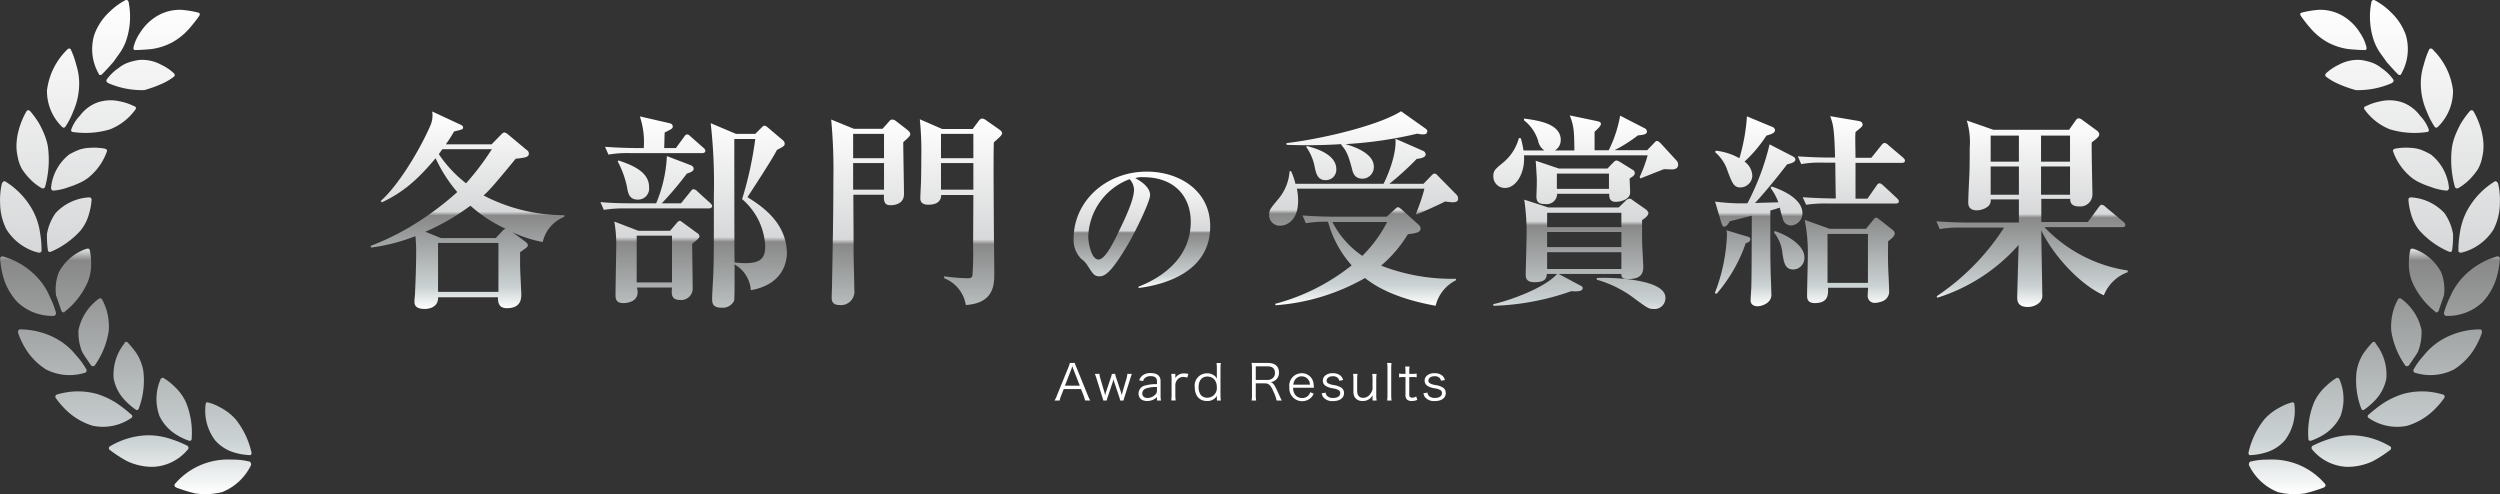 <svg xmlns="http://www.w3.org/2000/svg" xmlns:xlink="http://www.w3.org/1999/xlink" width="404.723" height="80" viewBox="0 0 404.723 80"><rect x="0" y="0" width="404.723" height="80" fill="#333333" stroke="none"/><defs><linearGradient id="a" x1="0.5" x2="0.5" y2="1" gradientUnits="objectBoundingBox"><stop offset="0" stop-color="#fff"/><stop offset="0.507" stop-color="#d7d8d9"/><stop offset="0.527" stop-color="#888"/><stop offset="0.892" stop-color="#cbd2d3"/><stop offset="1" stop-color="#fff"/></linearGradient></defs><g transform="translate(-798 -2724)"><path d="M11.519,20.936a.306.306,0,0,0,.219.438h.073a13.816,13.816,0,0,0,5.982-.438,9.219,9.219,0,0,0,4.158-3.283.351.351,0,0,0-.146-.438h-.073a8.848,8.848,0,0,0-2.334-.8,6.626,6.626,0,0,0-3.574.146A6.216,6.216,0,0,0,12.9,18.747,6.219,6.219,0,0,0,11.519,20.936Zm4.45-8.9a.353.353,0,0,0,.511,0c.657-.657,1.24-1.313,1.824-1.97L19.4,8.535a8.666,8.666,0,0,0,.948-1.824A12.02,12.02,0,0,0,20.783.292.367.367,0,0,0,20.2.073a11.069,11.069,0,0,0-2.553,1.9,9.382,9.382,0,0,0-2.407,3.647,8.041,8.041,0,0,0,.729,6.346S15.968,11.963,15.968,12.036ZM8.674,30.857a9.462,9.462,0,0,0,2.48-.584,13.152,13.152,0,0,0,1.532-.584,7.66,7.66,0,0,0,1.532-.875,9.563,9.563,0,0,0,3.064-4.3c.073-.219-.073-.365-.292-.438h0a9.459,9.459,0,0,0-2.48-.146,6.214,6.214,0,0,0-1.678.292,11.867,11.867,0,0,0-1.678.8,7.833,7.833,0,0,0-2.918,5.4.493.493,0,0,0,.292.438Zm-.948,9.629c0,.219.219.365.365.292h.073a13.7,13.7,0,0,0,4.887-3.5,7.383,7.383,0,0,0,1.386-2.845,9.863,9.863,0,0,0,.365-2.115c0-.219-.146-.365-.438-.365a8.038,8.038,0,0,0-5.4,2.553,8.424,8.424,0,0,0-1.386,3.356A15.856,15.856,0,0,0,7.725,40.486Zm18.6-26.99A9.3,9.3,0,0,0,28.15,12.4a.353.353,0,0,0,0-.511h0A7.771,7.771,0,0,0,26.108,10.5a6.522,6.522,0,0,0-3.5-.8,8.909,8.909,0,0,0-1.9.438,5.248,5.248,0,0,0-1.532.875,7.516,7.516,0,0,0-1.9,1.824.36.36,0,0,0,.073.511.071.071,0,0,1,.073.073,13.586,13.586,0,0,0,5.909,1.167A20.889,20.889,0,0,0,26.327,13.5Zm-4.45-5.4c.875,0,1.751-.073,2.553-.146a9.912,9.912,0,0,0,3.429-1.094A10.211,10.211,0,0,0,30.631,4.6a21.977,21.977,0,0,0,1.6-2.043c0-.073.073-.073.073-.146a.279.279,0,0,0-.219-.365A16.444,16.444,0,0,0,29.464,1.6,7.183,7.183,0,0,0,25.6,2.48a8.164,8.164,0,0,0-2.918,2.772,7.21,7.21,0,0,0-1.094,2.407v.073C21.512,7.951,21.731,8.17,21.877,8.1ZM9.914,50.333c.073.146.292.292.438.219.073,0,.073,0,.073-.073a12.548,12.548,0,0,0,3.72-4.742,7.732,7.732,0,0,0,.584-3.137,9.9,9.9,0,0,0-.219-2.115.325.325,0,0,0-.438-.219H14a7.9,7.9,0,0,0-4.523,3.866,7.759,7.759,0,0,0-.438,3.647C9.33,48.656,9.622,49.458,9.914,50.333Zm18.31,19.842a9.984,9.984,0,0,0,2.334,1.167A.325.325,0,0,0,31,71.123v-.146a12.891,12.891,0,0,0-.948-5.909,8.045,8.045,0,0,0-1.9-2.553A9.494,9.494,0,0,0,26.473,61.2a.377.377,0,0,0-.511.219,8,8,0,0,0-.146,5.982A7.308,7.308,0,0,0,28.223,70.175ZM20.637,55.44a.313.313,0,0,0-.511.073v.073a8.041,8.041,0,0,0-1.751,5.69,6.944,6.944,0,0,0,1.6,3.283,11.278,11.278,0,0,0,1.97,1.751.275.275,0,0,0,.438-.073c0-.073.073-.073.073-.146a12.8,12.8,0,0,0,.729-5.982,7.543,7.543,0,0,0-1.167-2.991A15.39,15.39,0,0,0,20.637,55.44Zm9.775,17.288h0a.394.394,0,0,0-.146-.584,17.8,17.8,0,0,0-2.48-1.021,11.636,11.636,0,0,0-3.866-.657,12.512,12.512,0,0,0-6.2,1.824.071.071,0,0,0-.073.073.385.385,0,0,0,.146.511,21.315,21.315,0,0,0,2.7,1.751,9.535,9.535,0,0,0,4.3.948A7.7,7.7,0,0,0,30.412,72.728ZM40.26,74.7a10.939,10.939,0,0,0-2.7-.292,11.471,11.471,0,0,0-3.866.438,11.241,11.241,0,0,0-5.4,3.5c-.146.219-.073.438.219.584a24.625,24.625,0,0,0,3.064.948,11.092,11.092,0,0,0,4.377-.219,8.833,8.833,0,0,0,4.669-4.377v-.073C40.624,74.917,40.479,74.7,40.26,74.7ZM21.293,67.622a.313.313,0,0,0-.073-.511,23.729,23.729,0,0,0-2.115-1.678,12.893,12.893,0,0,0-3.5-1.678,11.571,11.571,0,0,0-6.492.146.071.071,0,0,0-.073.073.353.353,0,0,0,0,.511,13.014,13.014,0,0,0,2.115,2.334,10.507,10.507,0,0,0,3.866,2.115,8.115,8.115,0,0,0,6.273-1.313C21.221,67.695,21.221,67.622,21.293,67.622ZM14.728,59.16a.449.449,0,0,0,.511.073l.073-.073a13.15,13.15,0,0,0,2.261-5.544,9.6,9.6,0,0,0-.292-3.21,9.3,9.3,0,0,0-.8-1.97.36.36,0,0,0-.511-.073h0A8.426,8.426,0,0,0,12.686,53.4a8.387,8.387,0,0,0,.584,3.574C13.707,57.7,14.218,58.43,14.728,59.16Zm-.948,1.167c.073,0,.073-.073,0,0a.394.394,0,0,0,.146-.584,12.075,12.075,0,0,0-1.6-2.188A10.825,10.825,0,0,0,9.4,55a12.358,12.358,0,0,0-6.2-1.678c-.219,0-.365.292-.292.584A12.856,12.856,0,0,0,4.3,56.753a10.47,10.47,0,0,0,3.137,3.064A8.366,8.366,0,0,0,13.78,60.327ZM40.7,73.312a13.2,13.2,0,0,0-2.553-5.4,8.544,8.544,0,0,0-2.553-1.97,7.471,7.471,0,0,0-1.97-.8c-.146-.073-.365.073-.365.292v.073a7.936,7.936,0,0,0,1.532,5.763,6.555,6.555,0,0,0,3.064,1.97,9.851,9.851,0,0,0,2.553.438c.146.073.292-.146.292-.365ZM3.567,27.428a11.367,11.367,0,0,0,1.167,1.459,8.626,8.626,0,0,0,2.043,1.6H6.85c.219.073.365-.073.438-.292a16.323,16.323,0,0,0,.438-6.492,10.079,10.079,0,0,0-.584-1.97,17.529,17.529,0,0,0-.8-1.678,14.158,14.158,0,0,0-1.532-2.115.361.361,0,0,0-.584.146c-.657,1.094-2.115,4.3-1.386,7.295A6.19,6.19,0,0,0,3.567,27.428Zm6.565-6.784a.351.351,0,0,0,.438-.146,12.471,12.471,0,0,0,1.24-2.407,11.2,11.2,0,0,0,.948-3.72,9.884,9.884,0,0,0-.438-3.866,14.276,14.276,0,0,0-.875-2.48c-.073-.219-.438-.219-.584,0a11.089,11.089,0,0,0-3.283,6.638,8.1,8.1,0,0,0,2.48,5.909C10.133,20.571,10.133,20.571,10.133,20.644ZM6.266,40.923h0c.292,0,.438-.146.438-.365a16.836,16.836,0,0,0-.219-2.7,11.072,11.072,0,0,0-1.167-3.72A12.6,12.6,0,0,0,.868,29.4c-.219-.146-.438,0-.584.292A11.7,11.7,0,0,0-.007,32.9,9.517,9.517,0,0,0,1.014,37.13,8.569,8.569,0,0,0,6.266,40.923Zm2.48,10.213a.488.488,0,0,0,.292-.511,14.509,14.509,0,0,0-.948-2.48,11.027,11.027,0,0,0-2.115-3.283A12.125,12.125,0,0,0,.431,41.507H.285a.4.4,0,0,0-.292.438,14.892,14.892,0,0,0,.584,3.137,9.937,9.937,0,0,0,2.188,3.793,8.189,8.189,0,0,0,5.982,2.261Z" transform="translate(798.026 2724)" fill="url(#a)"/><path d="M29.153,20.936a.306.306,0,0,1-.219.438h-.073a13.816,13.816,0,0,1-5.982-.438,9.219,9.219,0,0,1-4.158-3.283.351.351,0,0,1,.146-.438h.073a8.848,8.848,0,0,1,2.334-.8,6.626,6.626,0,0,1,3.574.146,6.216,6.216,0,0,1,2.918,2.188A6.219,6.219,0,0,1,29.153,20.936Zm-4.45-8.9a.353.353,0,0,1-.511,0c-.657-.657-1.24-1.313-1.824-1.97L21.275,8.535a8.666,8.666,0,0,1-.948-1.824A12.02,12.02,0,0,1,19.889.292a.367.367,0,0,1,.584-.219,11.069,11.069,0,0,1,2.553,1.9,9.382,9.382,0,0,1,2.407,3.647,8.041,8.041,0,0,1-.729,6.346S24.7,11.963,24.7,12.036ZM32,30.857a9.462,9.462,0,0,1-2.48-.584,13.152,13.152,0,0,1-1.532-.584,7.66,7.66,0,0,1-1.532-.875,9.563,9.563,0,0,1-3.064-4.3c-.073-.219.073-.365.292-.438h0a9.459,9.459,0,0,1,2.48-.146,6.214,6.214,0,0,1,1.678.292,11.867,11.867,0,0,1,1.678.8,7.833,7.833,0,0,1,2.918,5.4.493.493,0,0,1-.292.438Zm.948,9.629c0,.219-.219.365-.365.292h-.073a13.7,13.7,0,0,1-4.887-3.5,7.383,7.383,0,0,1-1.386-2.845,9.863,9.863,0,0,1-.365-2.115c0-.219.146-.365.438-.365a8.038,8.038,0,0,1,5.4,2.553,8.424,8.424,0,0,1,1.386,3.356A15.857,15.857,0,0,1,32.946,40.486ZM14.345,13.5A9.3,9.3,0,0,1,12.521,12.4a.353.353,0,0,1,0-.511h0A7.771,7.771,0,0,1,14.563,10.5a6.522,6.522,0,0,1,3.5-.8,8.909,8.909,0,0,1,1.9.438,5.247,5.247,0,0,1,1.532.875,7.516,7.516,0,0,1,1.9,1.824.36.36,0,0,1-.073.511.071.071,0,0,0-.073.073,13.586,13.586,0,0,1-5.909,1.167A20.889,20.889,0,0,1,14.345,13.5Zm4.45-5.4c-.875,0-1.751-.073-2.553-.146a9.912,9.912,0,0,1-3.429-1.094A10.211,10.211,0,0,1,10.041,4.6a21.977,21.977,0,0,1-1.6-2.043c0-.073-.073-.073-.073-.146a.279.279,0,0,1,.219-.365A16.444,16.444,0,0,1,11.208,1.6a7.183,7.183,0,0,1,3.866.875,8.164,8.164,0,0,1,2.918,2.772,7.21,7.21,0,0,1,1.094,2.407v.073C19.159,7.951,18.94,8.17,18.794,8.1ZM30.758,50.333c-.073.146-.292.292-.438.219-.073,0-.073,0-.073-.073a12.548,12.548,0,0,1-3.72-4.742,7.732,7.732,0,0,1-.584-3.137,9.9,9.9,0,0,1,.219-2.115.325.325,0,0,1,.438-.219h.073A7.9,7.9,0,0,1,31.2,44.133a7.759,7.759,0,0,1,.438,3.647C31.341,48.656,31.049,49.458,30.758,50.333ZM12.448,70.175a9.984,9.984,0,0,1-2.334,1.167.325.325,0,0,1-.438-.219v-.146a12.891,12.891,0,0,1,.948-5.909,8.045,8.045,0,0,1,1.9-2.553A9.494,9.494,0,0,1,14.2,61.2a.377.377,0,0,1,.511.219,8,8,0,0,1,.146,5.982A7.308,7.308,0,0,1,12.448,70.175ZM20.034,55.44a.313.313,0,0,1,.511.073v.073a8.041,8.041,0,0,1,1.751,5.69,6.944,6.944,0,0,1-1.6,3.283,11.278,11.278,0,0,1-1.97,1.751.275.275,0,0,1-.438-.073c0-.073-.073-.073-.073-.146a12.8,12.8,0,0,1-.729-5.982,7.543,7.543,0,0,1,1.167-2.991A15.389,15.389,0,0,1,20.034,55.44ZM10.26,72.728h0a.394.394,0,0,1,.146-.584,17.8,17.8,0,0,1,2.48-1.021,11.636,11.636,0,0,1,3.866-.657,12.512,12.512,0,0,1,6.2,1.824.071.071,0,0,1,.073.073.385.385,0,0,1-.146.511,21.315,21.315,0,0,1-2.7,1.751,9.535,9.535,0,0,1-4.3.948A7.7,7.7,0,0,1,10.26,72.728ZM.412,74.7a10.939,10.939,0,0,1,2.7-.292,11.471,11.471,0,0,1,3.866.438,11.241,11.241,0,0,1,5.4,3.5c.146.219.073.438-.219.584a24.625,24.625,0,0,1-3.064.948,11.092,11.092,0,0,1-4.377-.219A8.833,8.833,0,0,1,.047,75.281v-.073C.047,74.917.193,74.7.412,74.7Zm18.966-7.076a.313.313,0,0,1,.073-.511,23.73,23.73,0,0,1,2.115-1.678,12.893,12.893,0,0,1,3.5-1.678,11.571,11.571,0,0,1,6.492.146.071.071,0,0,1,.073.073.353.353,0,0,1,0,.511,13.014,13.014,0,0,1-2.115,2.334,10.507,10.507,0,0,1-3.866,2.115,8.115,8.115,0,0,1-6.273-1.313C19.451,67.695,19.451,67.622,19.378,67.622Zm6.565-8.462a.449.449,0,0,1-.511.073l-.073-.073A13.15,13.15,0,0,1,23.1,53.616a9.6,9.6,0,0,1,.292-3.21,9.3,9.3,0,0,1,.8-1.97.36.36,0,0,1,.511-.073h0A8.426,8.426,0,0,1,27.986,53.4a8.387,8.387,0,0,1-.584,3.574C26.964,57.7,26.454,58.431,25.943,59.16Zm.948,1.167c-.073,0-.073-.073,0,0a.394.394,0,0,1-.146-.584,12.075,12.075,0,0,1,1.6-2.188A10.825,10.825,0,0,1,31.268,55a12.358,12.358,0,0,1,6.2-1.678c.219,0,.365.292.292.584a12.856,12.856,0,0,1-1.386,2.845,10.47,10.47,0,0,1-3.137,3.064A8.366,8.366,0,0,1,26.891,60.327ZM-.026,73.312a13.2,13.2,0,0,1,2.553-5.4,8.544,8.544,0,0,1,2.553-1.97,7.471,7.471,0,0,1,1.97-.8c.146-.073.365.073.365.292v.073a7.936,7.936,0,0,1-1.532,5.763,6.555,6.555,0,0,1-3.064,1.97,9.851,9.851,0,0,1-2.553.438c-.146.073-.292-.146-.292-.365ZM37.1,27.428a11.367,11.367,0,0,1-1.167,1.459,8.626,8.626,0,0,1-2.043,1.6h-.073c-.219.073-.365-.073-.438-.292a16.323,16.323,0,0,1-.438-6.492,10.079,10.079,0,0,1,.584-1.97,17.53,17.53,0,0,1,.8-1.678,14.158,14.158,0,0,1,1.532-2.115.361.361,0,0,1,.584.146c.657,1.094,2.115,4.3,1.386,7.295A6.19,6.19,0,0,1,37.1,27.428Zm-6.565-6.784A.351.351,0,0,1,30.1,20.5a12.471,12.471,0,0,1-1.24-2.407,11.2,11.2,0,0,1-.948-3.72A9.884,9.884,0,0,1,28.35,10.5a14.277,14.277,0,0,1,.875-2.48c.073-.219.438-.219.584,0a11.089,11.089,0,0,1,3.283,6.638,8.1,8.1,0,0,1-2.48,5.909C30.539,20.571,30.539,20.571,30.539,20.644ZM34.4,40.923h0c-.292,0-.438-.146-.438-.365a16.836,16.836,0,0,1,.219-2.7,11.072,11.072,0,0,1,1.167-3.72A12.6,12.6,0,0,1,39.8,29.4c.219-.146.438,0,.584.292a11.7,11.7,0,0,1,.292,3.21,9.517,9.517,0,0,1-1.021,4.231A8.569,8.569,0,0,1,34.4,40.923Zm-2.48,10.213a.488.488,0,0,1-.292-.511,14.509,14.509,0,0,1,.948-2.48A11.027,11.027,0,0,1,34.7,44.862a12.125,12.125,0,0,1,5.544-3.356h.146a.4.4,0,0,1,.292.438,14.893,14.893,0,0,1-.584,3.137,9.937,9.937,0,0,1-2.188,3.793,8.189,8.189,0,0,1-5.982,2.261Z" transform="translate(1162.026 2724)" fill="url(#a)"/><path d="M77.492,6.952a7.954,7.954,0,0,1-.424-.92L75.276,1.616A4.326,4.326,0,0,1,75,.872H74.2a4.555,4.555,0,0,1-.256.744L72.148,6.032a5.106,5.106,0,0,1-.432.92h.832a4.473,4.473,0,0,1,.248-.816L73.212,5.1H76l.416,1.032a5.743,5.743,0,0,1,.248.816Zm-1.68-2.4H73.4l1.024-2.64c.016-.032.04-.12.088-.248.016-.056.048-.144.088-.264.152.44.152.448.176.512Zm7.08,2.4a4.732,4.732,0,0,1,.168-.6l.864-2.768c.144-.456.248-.776.312-.944h-.728a4.08,4.08,0,0,1-.176.872l-.6,2.032c-.016.048-.056.232-.128.544-.016-.056-.016-.056-.048-.176s-.08-.288-.1-.36l-.768-2.3a4.367,4.367,0,0,1-.16-.608h-.536a2.873,2.873,0,0,1-.16.608l-.76,2.264c-.024.072-.12.392-.168.576-.056-.28-.1-.448-.144-.584l-.584-1.992a3.629,3.629,0,0,1-.184-.872h-.736c.1.272.224.648.32.944l.856,2.76a5.358,5.358,0,0,1,.176.608h.56a4.543,4.543,0,0,1,.168-.6l.776-2.312c.024-.08.088-.3.152-.52.08.3.12.464.136.5l.784,2.328a5.281,5.281,0,0,1,.16.6Zm5.408,0h.648a5.115,5.115,0,0,1-.064-.88V3.824c0-.864-.544-1.312-1.6-1.312a2.015,2.015,0,0,0-1.408.456,1.583,1.583,0,0,0-.448.712l.624.136a1.124,1.124,0,0,1,.248-.464,1.312,1.312,0,0,1,.992-.344c.664,0,1.008.28,1.008.824V4.3a6.532,6.532,0,0,0-1.84.208,1.35,1.35,0,0,0-1.144,1.312c0,.76.536,1.216,1.416,1.216a2.361,2.361,0,0,0,.832-.16,2.085,2.085,0,0,0,.736-.488Zm0-1.664a.872.872,0,0,1-.248.688,1.809,1.809,0,0,1-1.28.568c-.52,0-.848-.28-.848-.72A.85.85,0,0,1,86.532,5,4.941,4.941,0,0,1,88.3,4.768ZM93.38,2.64a3.674,3.674,0,0,0-.712-.072,1.6,1.6,0,0,0-.96.28,1.4,1.4,0,0,0-.44.488,2.326,2.326,0,0,0,.008-.24V2.64h-.664a5.8,5.8,0,0,1,.056.9v2.5a7.3,7.3,0,0,1-.056.9h.72a6.259,6.259,0,0,1-.056-.9V4.424a1.317,1.317,0,0,1,.3-.8,1.181,1.181,0,0,1,.984-.488,1.9,1.9,0,0,1,.648.12ZM98,6.952h.64a6.233,6.233,0,0,1-.056-.92V1.776a6.53,6.53,0,0,1,.056-.9h-.7a6.265,6.265,0,0,1,.056.912V2.856a2.421,2.421,0,0,0,.024.424l.008.12a1.836,1.836,0,0,0-1.64-.848,1.977,1.977,0,0,0-1.968,2.24c0,1.392.752,2.24,1.984,2.24a1.784,1.784,0,0,0,1.624-.864A3.54,3.54,0,0,0,98,6.56Zm-1.552-3.88a1.543,1.543,0,0,1,1.088.424,1.769,1.769,0,0,1,.448,1.272A1.539,1.539,0,0,1,96.444,6.5a1.322,1.322,0,0,1-1.072-.48,2.092,2.092,0,0,1-.328-1.248C95.044,3.712,95.572,3.072,96.444,3.072Zm12.064,3.88a7.347,7.347,0,0,1-.36-.744c-.248-.552-.44-.968-.632-1.344-.288-.568-.488-.784-.816-.88a1.645,1.645,0,0,0,.864-.4,1.444,1.444,0,0,0,.48-1.176c0-.992-.64-1.536-1.8-1.536h-1.76c-.368,0-.592-.008-.872-.024a5.729,5.729,0,0,1,.064.92V6.056a4.841,4.841,0,0,1-.064.9h.744a4.823,4.823,0,0,1-.064-.9V4.176h1.48c.64,0,.952.312,1.416,1.408a5.578,5.578,0,0,1,.472,1.368Zm-4.216-3.328v-2.2h1.944c.76,0,1.16.368,1.16,1.048a1.056,1.056,0,0,1-.3.808,1.277,1.277,0,0,1-.9.344Zm9.416,1.264c-.016-.216-.048-.528-.056-.616a1.891,1.891,0,0,0-1.936-1.736A2.009,2.009,0,0,0,109.732,4.8a2.083,2.083,0,0,0,3.5,1.7,1.913,1.913,0,0,0,.44-.664l-.56-.224a1.307,1.307,0,0,1-1.32.936,1.338,1.338,0,0,1-1.128-.544,1.813,1.813,0,0,1-.32-1.12Zm-3.344-.5a1.674,1.674,0,0,1,.2-.648,1.252,1.252,0,0,1,1.136-.7,1.3,1.3,0,0,1,.944.36,1.46,1.46,0,0,1,.424.984Zm4.6,1.4a1.58,1.58,0,0,0,.256.632,1.877,1.877,0,0,0,1.584.624c1.1,0,1.776-.5,1.776-1.3a1.056,1.056,0,0,0-.384-.832,3.021,3.021,0,0,0-1.272-.456,2.983,2.983,0,0,1-.888-.272.492.492,0,0,1-.272-.44c0-.424.416-.72,1-.72a1.094,1.094,0,0,1,.832.3.728.728,0,0,1,.2.424l.632-.1A1.291,1.291,0,0,0,118,2.92a1.843,1.843,0,0,0-1.256-.384,1.753,1.753,0,0,0-1.248.416,1.07,1.07,0,0,0-.344.776.983.983,0,0,0,.432.84,3.049,3.049,0,0,0,1.184.416,2.572,2.572,0,0,1,.944.288.54.54,0,0,1,.248.5c0,.472-.44.768-1.136.768a1.354,1.354,0,0,1-.928-.28.9.9,0,0,1-.28-.584ZM123.2,6.952h.664a5.4,5.4,0,0,1-.064-.9v-2.5a6.007,6.007,0,0,1,.056-.9h-.712a6.224,6.224,0,0,1,.056.9V5.088a1.868,1.868,0,0,1-.368.8,1.376,1.376,0,0,1-1.152.632c-.624,0-.968-.4-.968-1.112V3.544a6.15,6.15,0,0,1,.056-.9h-.72a5.756,5.756,0,0,1,.056.9V5.512a1.749,1.749,0,0,0,.224.928,1.458,1.458,0,0,0,1.28.592,1.747,1.747,0,0,0,1.616-.952,2.457,2.457,0,0,0-.024.352Zm2.36-6.08a5.756,5.756,0,0,1,.056.9V6.056a6.037,6.037,0,0,1-.056.9h.72a6.335,6.335,0,0,1-.056-.9V1.776a5.8,5.8,0,0,1,.056-.9Zm2.92.576a6.071,6.071,0,0,1,.056.888v.3h-.32a3.627,3.627,0,0,1-.72-.048V3.2a5.353,5.353,0,0,1,.72-.048h.32V6.016a1.015,1.015,0,0,0,.224.768,1.1,1.1,0,0,0,.784.248,2.153,2.153,0,0,0,.9-.184l-.176-.56a1.108,1.108,0,0,1-.632.208.542.542,0,0,1-.392-.136c-.072-.072-.1-.192-.1-.424V3.152h.384a4.8,4.8,0,0,1,.816.048V2.592a4.917,4.917,0,0,1-.816.048h-.384v-.3a5.782,5.782,0,0,1,.056-.888Zm2.96,4.336a1.58,1.58,0,0,0,.256.632,1.877,1.877,0,0,0,1.584.624c1.1,0,1.776-.5,1.776-1.3a1.056,1.056,0,0,0-.384-.832,3.021,3.021,0,0,0-1.272-.456,2.983,2.983,0,0,1-.888-.272.492.492,0,0,1-.272-.44c0-.424.416-.72,1-.72a1.094,1.094,0,0,1,.832.3.728.728,0,0,1,.2.424l.632-.1a1.291,1.291,0,0,0-.424-.728,1.843,1.843,0,0,0-1.256-.384,1.753,1.753,0,0,0-1.248.416,1.07,1.07,0,0,0-.344.776.983.983,0,0,0,.432.84,3.049,3.049,0,0,0,1.184.416,2.573,2.573,0,0,1,.944.288.54.54,0,0,1,.248.5c0,.472-.44.768-1.136.768a1.354,1.354,0,0,1-.928-.28.9.9,0,0,1-.28-.584Z" transform="translate(897 2781.886)" fill="#fff"/><g transform="translate(858 2566.91)"><g transform="translate(0 175.1)"><path d="M31.33,192.264a5.761,5.761,0,0,0-3.468,4.059,19.5,19.5,0,0,1-4.887-1.576l2.089,1.537c.158.118.394.355.394.552a.6.6,0,0,1-.276.434c-.118.118-.828.591-.985.709v2.089c0,.749.2,4.571.2,4.69,0,.788-.079,2.286-2.325,2.286-.906,0-1.5-.394-1.458-1.773H10.916c.079,1.143-.788,1.892-2.167,1.892-1.655,0-1.655-.828-1.655-1.261,0-.079,0-.158.079-.985.039-.788.2-4.256.2-6.778a26.3,26.3,0,0,0-.118-2.759A31.11,31.11,0,0,1,.079,197.23L0,196.954a41.112,41.112,0,0,0,6.108-2.916,48.57,48.57,0,0,0,7.921-5.793,23.558,23.558,0,0,1-3.507-5.478c-2.916,3.468-5.2,5.478-8.67,7.133l-.236-.2c2.68-2.325,6.108-7.8,8.039-12.177A4.117,4.117,0,0,0,9.97,175.2l4.571,2.128c.276.118.433.276.433.433,0,.355-.158.355-1.458.67-.355.591-.591,1.025-1.34,2.089h7.409l1.616-1.655a.894.894,0,0,1,.433-.276,1.185,1.185,0,0,1,.552.276l3.074,2.562a.658.658,0,0,1,.355.591c0,.591-.631.67-2.128.828-3.783,4.611-4.453,5.281-5.2,5.951a28.28,28.28,0,0,0,13.084,3.192Zm-15.172-1.813a37.2,37.2,0,0,1-7.291,4.217l2.522,1.025h8.867l1.143-1.222a.751.751,0,0,1,.473-.276A22.946,22.946,0,0,1,16.158,190.451Zm4.532,6.03H10.916V204.4H20.69Zm-9.064-15.172c-.355.434-.394.552-.591.788a20.346,20.346,0,0,0,4.414,4.729,42.969,42.969,0,0,0,4.177-5.517Z" transform="translate(0 -175.161)" fill="url(#a)"/><path d="M111.858,192.1H98.577a20.931,20.931,0,0,0-3.626.236l-.552-1.261c2.01.2,4.414.2,4.768.2h4.256a22.261,22.261,0,0,0,1.734-7.645l3.823,1.458c.236.118.512.236.512.591s-.355.552-1.1.788a53.818,53.818,0,0,1-4.059,4.808h3.113l1.5-1.852c.2-.276.355-.433.512-.433a.948.948,0,0,1,.631.355l2.049,1.852c.236.236.355.355.355.552C112.41,192.1,112.095,192.1,111.858,192.1Zm-.985-8.946H99.326a17.474,17.474,0,0,0-3.626.236l-.552-1.261c2.049.158,4.414.2,4.768.2h1.5a13.155,13.155,0,0,0-.631-5.123l4.65,1.064c.315.079.67.158.67.552,0,.355-.118.394-1.3.985-.039.591-.039,1.5-.079,2.522h1.892l1.3-1.773c.118-.2.276-.434.512-.434.2,0,.355.118.591.355l2.01,1.773a.774.774,0,0,1,.355.512C111.385,183.072,111.109,183.151,110.873,183.151Zm-1.616,14.66c0,1.143.079,6.187.079,7.251a1.851,1.851,0,0,1-2.049,1.852c-1.379,0-1.419-.867-1.3-2.01h-5.675a4.927,4.927,0,0,1,.118.749c0,1.773-2.167,1.773-2.325,1.773-1.261,0-1.261-.828-1.261-1.379,0-1.261.118-6.857.118-8a20.879,20.879,0,0,0-.315-3.823l3.9,1.5h5.123l.985-1.143c.158-.2.394-.473.591-.473.118,0,.2.079.591.355l2.207,1.616a.69.69,0,0,1,.394.591C110.4,196.944,109.73,197.456,109.257,197.811Zm-8.788-7.133c-1.379,0-1.616-1.025-1.773-2.089a15.594,15.594,0,0,0-1.5-4.1l.118-.158c2.207.749,4.966,1.813,4.966,4.335A1.8,1.8,0,0,1,100.469,190.678Zm5.517,5.833h-5.714v7.566h5.714Zm12.768,8.828a5.227,5.227,0,0,0-2.64-4.177c0,.828.039,5.557-.079,5.911a2.06,2.06,0,0,1-2.01,1.1c-1.537,0-1.537-.828-1.537-1.458,0-.946.118-2.443.158-3.429.118-2.522.118-3.468.118-13.241a86.535,86.535,0,0,0-.512-11.744l4.1,1.734h3.113l.867-.867c.236-.236.473-.473.591-.473a1.228,1.228,0,0,1,.591.315l2.325,1.97a.892.892,0,0,1,.394.591c0,.394-.118.473-1.261,1.064-.631,1.34-4.414,7.094-4.768,7.645,2.089,1.3,6.384,4.02,6.384,9.143C124.548,199.939,124.548,204.313,118.755,205.338ZM117.336,190.6a57.747,57.747,0,0,0,2.128-9.734h-3.389c0,.591,0,18.4.039,19.98a13.564,13.564,0,0,0,1.655.118c2.325,0,3.31-.591,3.31-2.719A10.646,10.646,0,0,0,117.336,190.6Z" transform="translate(-57.198 -176.372)" fill="url(#a)"/><path d="M200.865,181.923c0,1.34.118,7.212.118,8.394,0,1.813-1.892,1.813-2.207,1.813-.709,0-1.143-.315-1.025-1.695h-4.966c0,1.182.039,6.463.039,7.527v1.616c0,.985.118,5.4.118,6.266a2.177,2.177,0,0,1-2.443,2.443c-1.222,0-1.222-.867-1.222-1.3,0-.2.039-1.064.039-1.261.118-5.99.236-12.217.236-17.655a87.521,87.521,0,0,0-.355-9.813l3.665,1.5h4.65l.985-1.1c.276-.355.394-.394.67-.394a1.171,1.171,0,0,1,.512.236l1.734,1.34c.473.355.591.591.591.828C201.929,180.937,201.85,181.056,200.865,181.923Zm-3.113-1.34h-5v3.941h5Zm0,4.729h-5v4.3h5Zm17.773-3.35c-.079,2.877,0,11.232,0,11.665,0,1.773.079,8.906.079,9.379,0,1.97,0,4.966-4.611,5.281a5.579,5.579,0,0,0-3.507-4.335v-.315a31.241,31.241,0,0,0,3.823.315c.473,0,.631-.079.749-.394a42.072,42.072,0,0,0,.118-4.414c0-1.379.039-7.448.039-8.67h-5.2c-.039,1.064-.749,1.576-2.128,1.576-.591,0-1.261-.2-1.261-1.025,0-.473.118-2.483.118-2.956.039-1.458.039-2.64.039-3.507a51.823,51.823,0,0,0-.236-6.345l3.626,1.576H212.1l.946-1.261c.079-.118.315-.434.591-.434a1.238,1.238,0,0,1,.631.276l2.089,1.458c.276.2.512.355.512.709C216.786,180.859,216.353,181.213,215.525,181.962Zm-3.31-1.379h-5.241v3.941h5.241Zm0,4.729h-5.241v4.3h5.241Z" transform="translate(-114.638 -176.918)" fill="url(#a)"/><path d="M299.322,218.737l-.039-.2c3.941-1.537,8.473-4.729,8.473-10.522,0-3.9-2.443-7.212-7.685-7.212a3.218,3.218,0,0,0-1.3.158c2.4,1.261,2.4,2.443,2.4,2.759,0,.985-2.325,5.951-4.1,8.828-2.089,3.389-3.113,4.3-4.059,4.3-.867,0-1.1-.394-1.931-1.695a3.971,3.971,0,0,0-1.064-1.143,4.369,4.369,0,0,1-1.222-3.271c0-5.951,5.123-10.837,11.862-10.837,5.2,0,10.246,3.034,10.246,8.828C310.948,217.082,301.49,218.462,299.322,218.737Zm-1.458-17.616a10.29,10.29,0,0,0-6.7,9.261c0,1.1.512,3.744,1.655,3.744,1.1,0,2.443-2.759,3.547-5.084.631-1.3,2.207-4.571,2.207-6.187A2.645,2.645,0,0,0,297.864,201.122Z" transform="translate(-174.987 -190.127)" fill="url(#a)"/><path d="M398.814,189.839c-.394,0-.985-.118-1.261-.118-.591.355-4.138,1.931-4.571,2.089l-.118-.118a29.907,29.907,0,0,0,1.379-4.059h-20.65a9.222,9.222,0,0,1,.2,1.97c0,3.271-1.931,4.02-2.877,4.02a1.7,1.7,0,0,1-1.813-1.695c0-.828.118-.985,1.537-2.68a7.807,7.807,0,0,0,1.773-4.453h.236a10.546,10.546,0,0,1,.709,2.049h14.266c.433-.828,2.128-4.493,1.931-7.291l4.493,1.97a.655.655,0,0,1,.394.552c0,.433-.552.631-1.458.749a46.606,46.606,0,0,1-4.414,4.02h5.517l1.261-1.3c.118-.118.315-.355.552-.355a.729.729,0,0,1,.473.315l3.074,3.113a.778.778,0,0,1,.236.552C399.8,189.839,399.011,189.839,398.814,189.839Zm-2.759,16.749c-5.281-.946-9.064-2.562-11.429-4.493a34.191,34.191,0,0,1-14.5,4.414l-.039-.236a33.655,33.655,0,0,0,12.374-6.227,17.458,17.458,0,0,1-3.823-7.054,18.024,18.024,0,0,0-3.586.236l-.552-1.261c2.01.158,4.414.2,4.768.2h8.867l1.3-1.182c.236-.2.355-.355.552-.355.118,0,.355.2.552.355l2.759,2.483a.811.811,0,0,1,.315.591c0,.67-.709.788-2.049.946a20.82,20.82,0,0,1-4.335,5.084,31.6,31.6,0,0,0,12.1,2.128l.039.236A6.251,6.251,0,0,0,396.056,206.588Zm-2.049-27.744a3.565,3.565,0,0,1-.906-.118,66.116,66.116,0,0,1-11.665,1.695c1.3.355,4.611,1.458,4.611,3.626a1.864,1.864,0,0,1-1.813,1.97c-1.34,0-1.576-.985-1.734-1.655-.591-2.286-.985-3-1.734-3.823l.039-.118a88.165,88.165,0,0,1-8.867.118l-.039-.276c6.7-.828,15.212-3.034,18.562-5.163l4.059,2.877a.531.531,0,0,1,.2.355C394.637,178.765,394.44,178.844,394.006,178.844Zm-15.764,7.409c-1.261,0-1.5-.985-1.734-1.97a8.267,8.267,0,0,0-1.419-3.429l.158-.118c1.34.355,4.729,1.3,4.729,3.744A1.686,1.686,0,0,1,378.243,186.253Zm1.1,6.778a14.678,14.678,0,0,0,4.847,5.478,21.807,21.807,0,0,0,4.02-5.478Z" transform="translate(-223.642 -175.1)" fill="url(#a)"/><path d="M490.126,185.549c-.118,0-1.1-.039-1.3-.039-.631.236-3.31,1.3-3.823,1.5l-.118-.236a22.557,22.557,0,0,0,1.3-3.507h-20.02c.2,2.837-1.261,5.281-3.074,5.281a1.863,1.863,0,0,1-1.892-1.892c0-.906.276-1.143,1.576-2.207a7.7,7.7,0,0,0,2.562-3.98l.315.039a15.5,15.5,0,0,1,.433,1.97h3.389a2.389,2.389,0,0,1-1.025-1.576,6.7,6.7,0,0,0-2.286-3.31v-.276c2.522.315,5.951.906,5.951,3.468a1.968,1.968,0,0,1-.946,1.695h3.153c-.039-3.034-.039-3.862-.749-5.675l4.532.946c.394.118.512.2.512.433,0,.355-.749,1.025-1.025,1.261v3h2.286a20.076,20.076,0,0,0,1.852-5.6l3.98,2.049a.57.57,0,0,1,.355.552c0,.315-.315.512-1.458.591a23.991,23.991,0,0,1-3.783,2.4h5.281l1.1-1.143c.158-.2.355-.355.473-.355.236,0,.433.236.591.355l2.64,2.877a.854.854,0,0,1,.2.552C491.19,185.352,490.6,185.549,490.126,185.549Zm-4.847,8.2v3.271c0,.473.2,4.02.2,4.3,0,1.261-.591,1.97-2.443,1.97-.985,0-1.143-.355-1.1-.828H471.762l3.547,1.892c.276.118.355.236.355.434,0,.591-1.222.512-1.852.473a41.275,41.275,0,0,1-12.611,2.365v-.276c2.128-.433,8.2-2.483,10.325-4.887H469.87c-.079.591-.118,1.34-1.97,1.34-.828,0-1.458-.2-1.458-1.182,0-.788.118-4.493.118-5.36a36.821,36.821,0,0,0-.355-6.818l3.9,1.261H481.5l1.1-1.064a.968.968,0,0,1,.591-.355c.2,0,.276,0,.67.315l2.089,1.458c.118.118.355.355.355.552C486.343,193,485.633,193.549,485.279,193.746Zm-2.01-6.739c0,.355.079,1.97.079,2.286,0,1.1-1.537,1.5-2.325,1.5-1.064,0-1.064-.788-1.064-1.3h-8.434a1.68,1.68,0,0,1-1.931,1.655c-.828,0-1.419-.158-1.419-1.222,0-.394.118-2.4.039-3.389-.039-.473-.079-1.5-.158-2.4l3.744,1.261h7.882l.906-.946c.276-.276.394-.355.591-.355a2.207,2.207,0,0,1,.591.276l1.97,1.222a.588.588,0,0,1,.355.591C484.057,186.534,483.781,186.692,483.269,187.007Zm-1.34,5.557h-12.02v2.325h12.02Zm0,3.113h-12.02v2.443h12.02Zm0,3.271h-12.02v2.719h12.02Zm-2.01-12.729h-8.433V188.7h8.433Zm7.133,21.911c-.709,0-.946-.2-2.759-1.5a18.29,18.29,0,0,0-6.345-3.232v-.276c1.892-.118,11.113.039,11.113,3.192A1.764,1.764,0,0,1,487.052,208.13Z" transform="translate(-279.446 -176.13)" fill="url(#a)"/><path d="M557.2,197.671a24.808,24.808,0,0,1-4.729,8.2l-.276-.118a28.973,28.973,0,0,0,1.97-9.5,5.028,5.028,0,0,0-.079-.67l3.429,1.025c.118.039.433.118.433.434C557.914,197.474,557.441,197.593,557.2,197.671Zm7.369-2.877a1.344,1.344,0,0,1-1.379-1.143,14.178,14.178,0,0,1-.473-1.734c-.867.276-1.143.355-1.537.473,0,7.015,0,7.764.039,9.064,0,1.222.118,3.113.118,4.3a1.613,1.613,0,0,1-.709,1.616,2.906,2.906,0,0,1-1.458.512c-.631,0-1.182-.236-1.182-.985,0-.355.118-1.97.118-2.246.039-1.892.039-2.049.079-11.429l-3.586.906c-.118.236-.473.867-.867.867-.315,0-.355-.315-.473-.591l-1.025-3.468a33.135,33.135,0,0,0,5.241.276,40.892,40.892,0,0,0,3.586-9.537l3.823,1.97c.158.118.355.236.355.473,0,.355-.434.591-1.34.788-1.379,1.813-3.586,4.532-5.2,6.266.749-.039,1.025-.039,3.783-.118a9.19,9.19,0,0,0-1.261-2.325l.158-.236c2.207.709,5,2.167,5,4.335A1.95,1.95,0,0,1,564.574,194.795Zm-4.02-14.542a21.96,21.96,0,0,1-3.547,4.217,2.954,2.954,0,0,1,1.261,2.246,1.948,1.948,0,0,1-1.931,1.931c-1.025,0-1.3-.631-2.049-2.6a6.653,6.653,0,0,0-2.049-3.113l.118-.236a9.951,9.951,0,0,1,3.823,1.222,31.028,31.028,0,0,0,1.222-6.778l4.177,1.734c.158.079.355.276.355.434C561.973,179.78,561.54,179.977,560.555,180.253Zm4.335,21.675c-1.34,0-1.5-1.182-1.734-2.522a6.292,6.292,0,0,0-1.379-3.468l.118-.236c1.734.552,4.808,2.167,4.808,4.256A1.845,1.845,0,0,1,564.89,201.928Zm17.576-17.261h-7.488v5.793h1.931l1.379-1.97c.236-.355.355-.512.591-.512.2,0,.512.276.591.355l2.167,2.01c.158.158.355.355.355.552,0,.315-.276.355-.512.355H570.6a22.379,22.379,0,0,0-3.626.2l-.552-1.222c2.049.158,4.414.2,4.768.2h.591c-.039-1.379-.079-4.926-.079-5.793h-1.892a17.474,17.474,0,0,0-3.626.236l-.552-1.261c2.01.158,4.414.2,4.768.2h1.261c-.118-4.729-.315-5.4-.788-6.7l4.65.788c.355.079.591.236.591.552s-.118.394-1.143,1.222c-.039.591-.039.828-.039,1.064,0,.473.039,2.64.039,3.113h2.562l1.576-1.97c.158-.2.355-.434.552-.434a1.039,1.039,0,0,1,.631.355l2.325,1.97c.158.158.355.315.355.512C582.978,184.627,582.7,184.667,582.466,184.667Zm-2.207,12.69c-.039,1.852-.039,3.35.039,5.044.039.473.118,2.522.118,2.916a1.676,1.676,0,0,1-1.025,1.734,3.481,3.481,0,0,1-1.182.276,1.114,1.114,0,0,1-1.261-1.182c0-.079.039-1.025.079-1.261h-6.5c.039.985.118,2.483-2.128,2.483-1.261,0-1.261-.788-1.261-1.3,0-.985.118-5.4.118-6.266a26.627,26.627,0,0,0-.512-5.911l4.059,1.458h5.872l1.182-1.458c.158-.2.276-.355.434-.355a.9.9,0,0,1,.473.236l2.207,1.734a.9.9,0,0,1,.355.591C581.284,196.568,580.85,196.883,580.259,197.356Zm-3.271-1.182h-6.542V204.1h6.542Z" transform="translate(-334.584 -176.312)" fill="url(#a)"/><path d="M670.313,206.65c-4.059-1.813-8.394-6.778-10.128-10.522,0,1.616.158,8.867.158,10.286a1.63,1.63,0,0,1-.591,1.537,2.787,2.787,0,0,1-1.734.591c-1.5,0-1.734-.788-1.734-1.576,0-.158.2-7.606.236-8.473a29.12,29.12,0,0,1-13.163,8.552l-.118-.236a38.093,38.093,0,0,0,10.916-11.113h-6.778a17.475,17.475,0,0,0-3.626.236l-.552-1.261c2.01.158,4.414.2,4.768.2h8.591v-3.744h-4.571a1.253,1.253,0,0,1-.433,1.143,3.067,3.067,0,0,1-1.813.631c-.631,0-1.379-.236-1.379-1.222,0-.946.079-2.207.118-3.31.118-1.852.118-3.744.118-5.6a12.074,12.074,0,0,0-.473-4.414l4.3,1.5h12.256l1.064-1.5c.158-.236.315-.355.512-.355a1.284,1.284,0,0,1,.591.276l2.365,1.734a.771.771,0,0,1,.355.591c0,.315-.276.591-1.222,1.3-.039,1.34.118,7.842.118,8.434a1.951,1.951,0,0,1-2.128,1.931c-.355,0-1.537,0-1.458-1.222h-4.69v3.744h7.527l1.773-2.4c.2-.276.315-.394.512-.394a1.08,1.08,0,0,1,.591.355l2.838,2.365c.236.2.355.315.355.552,0,.315-.276.355-.512.355H660.7a23.327,23.327,0,0,0,13.478,7.015v.276A6.577,6.577,0,0,0,670.313,206.65ZM656.56,180.8h-4.571v4.217h4.571Zm0,5h-4.571v4.571h4.571Zm8.276-5h-4.69v4.217h4.69Zm0,5h-4.69v4.571h4.69Z" transform="translate(-389.722 -176.857)" fill="url(#a)"/></g></g></g></svg>